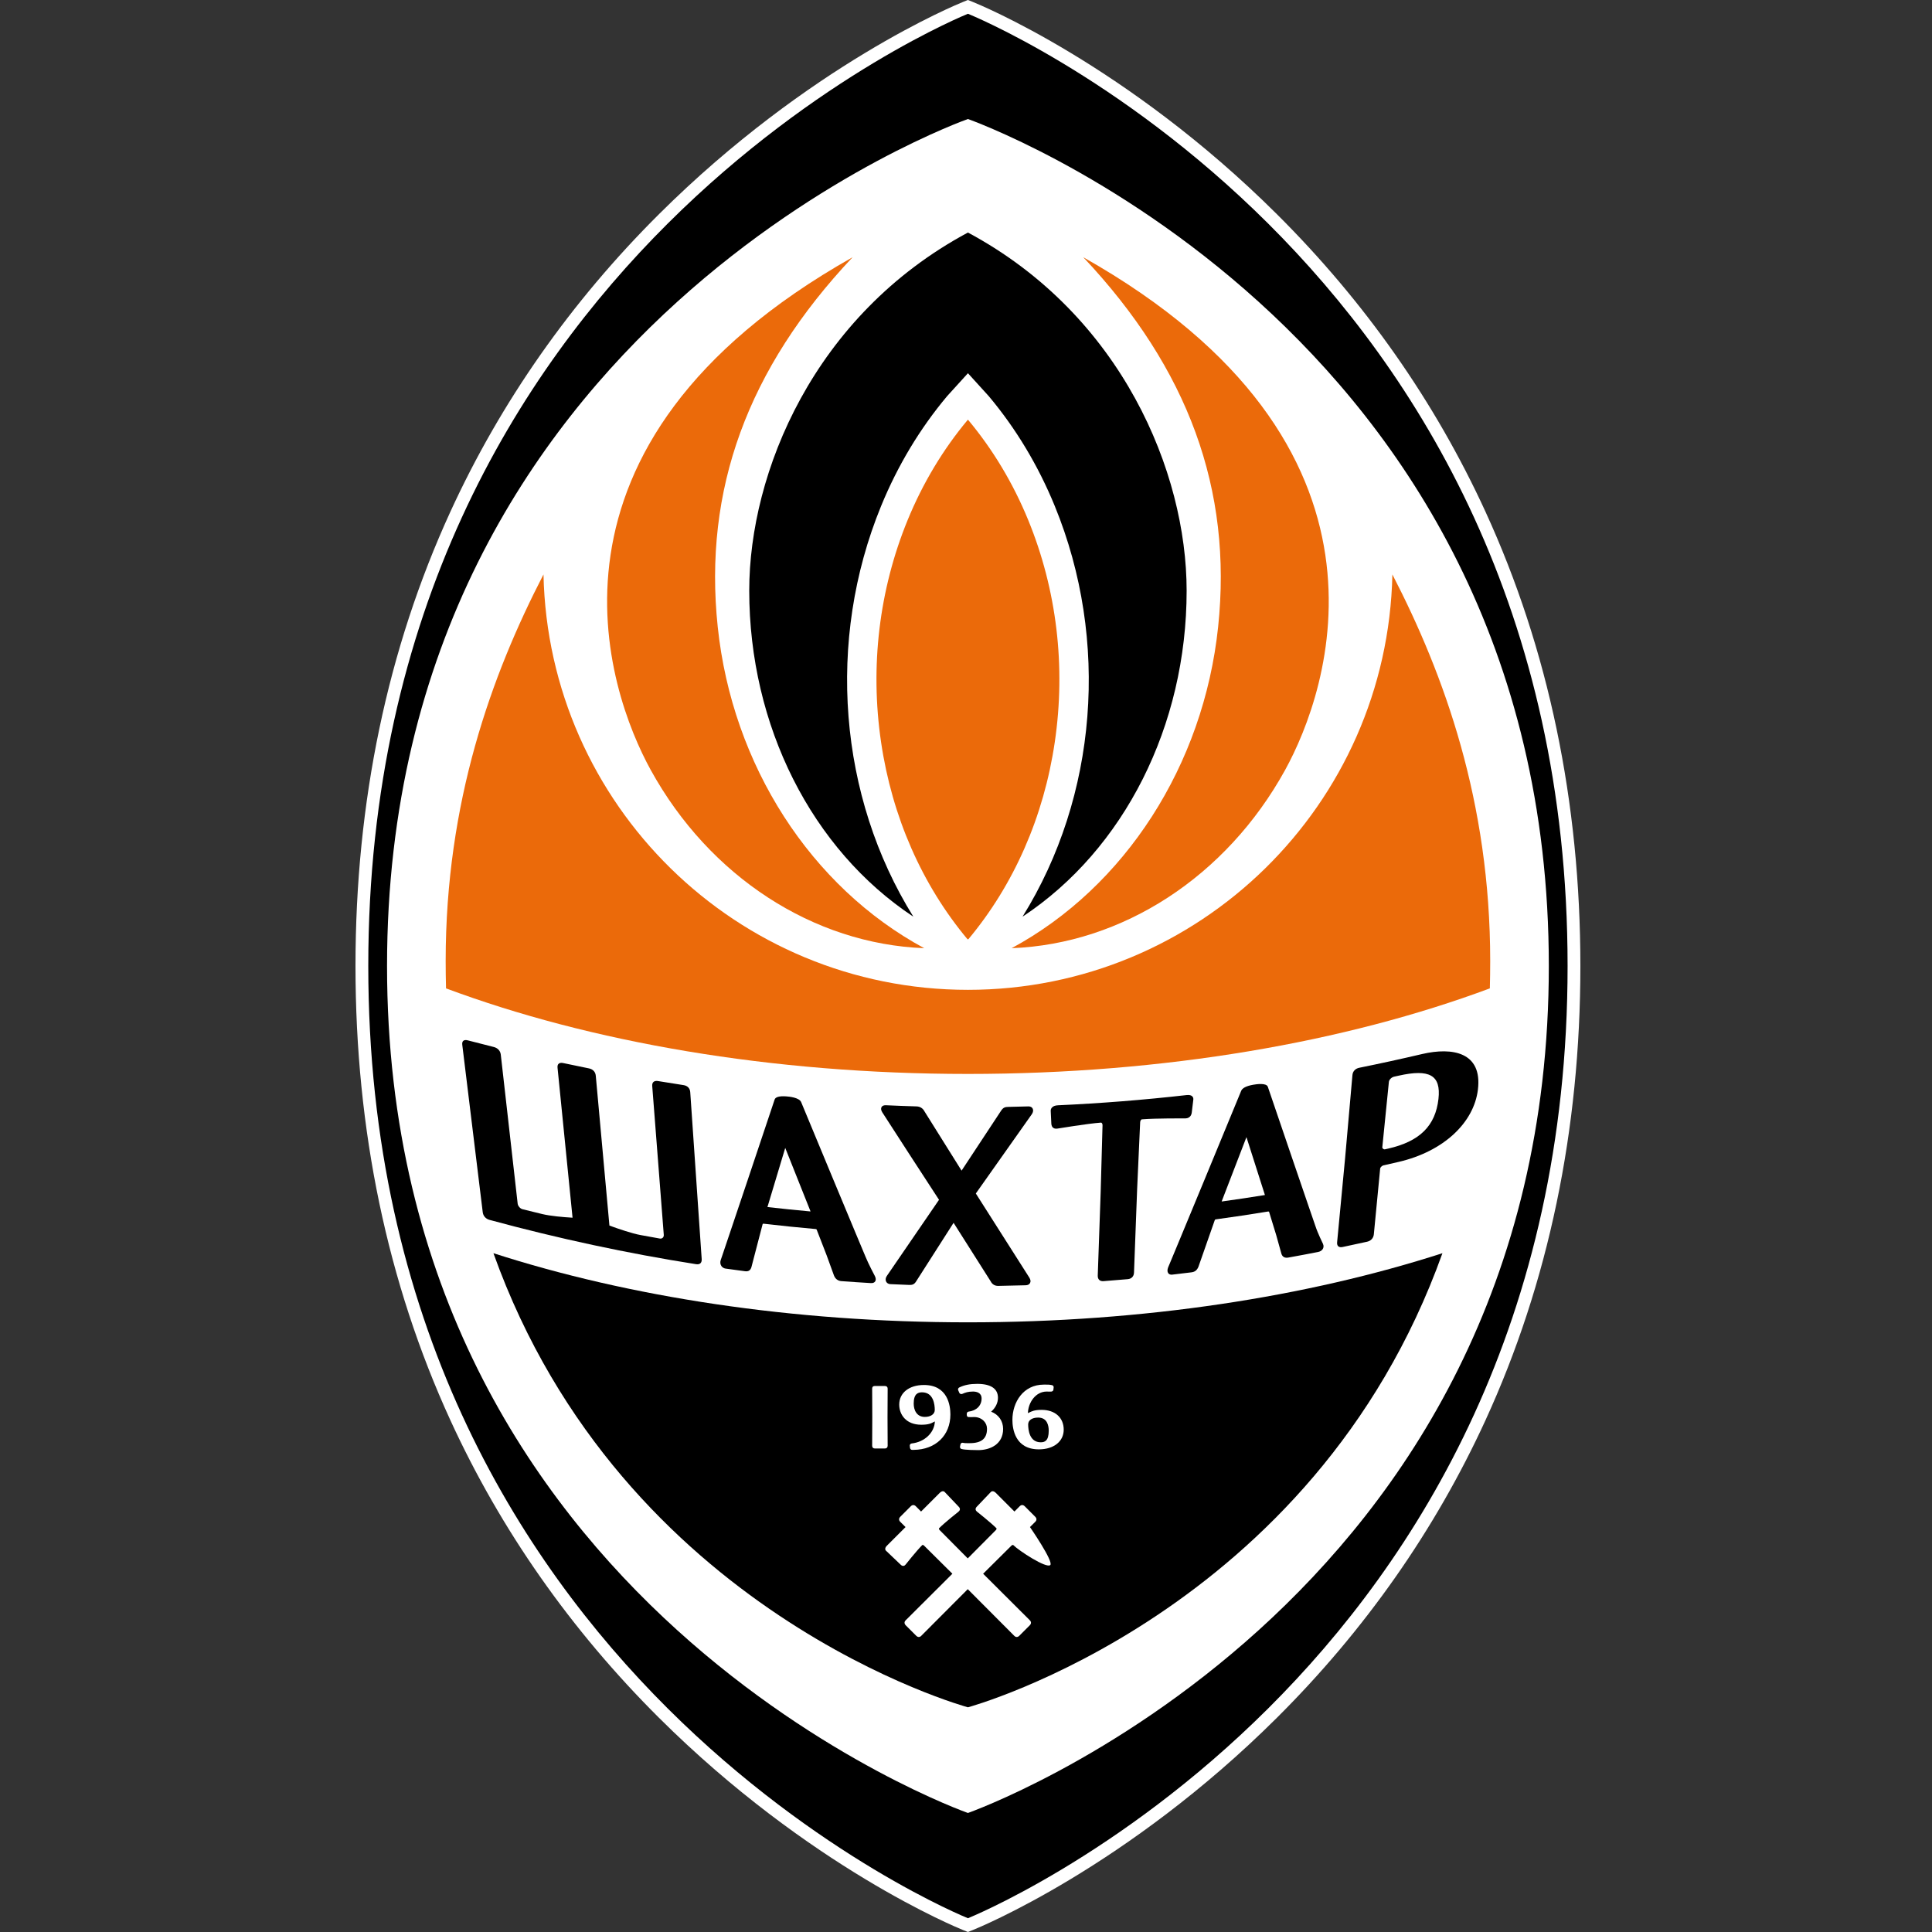 <svg width="500" height="500" viewBox="0 0 500 500" fill="none" xmlns="http://www.w3.org/2000/svg">
<rect x="0" y="0" width="500" height="500" fill="#333333" stroke="none"/>
<g clip-path="url(#clip0_8724_6214)">
<path d="M384.45 132.45C371.413 104.015 353.237 78.091 330.428 55.401C291.601 16.771 253.342 1.133 251.732 0.487L250.519 0L250.5 0.007L250.481 0L249.269 0.487C247.659 1.134 209.4 16.771 170.572 55.401C147.764 78.093 129.588 104.015 116.551 132.45C100.26 167.979 92 207.526 92 249.992C92 292.462 100.26 332.008 116.551 367.538C129.588 395.973 147.764 421.899 170.572 444.591C209.4 483.219 247.659 498.858 249.269 499.505L250.501 500L251.733 499.505C253.344 498.858 291.602 483.221 330.429 444.591C353.239 421.899 371.414 395.974 384.451 367.538C400.742 332.008 409.001 292.461 409.001 249.992C409 207.526 400.741 167.979 384.45 132.45Z" fill="white"/>
<path d="M250.502 3.564C250.261 3.663 95.312 66.067 95.312 249.997C95.312 433.934 250.259 496.339 250.502 496.436C250.744 496.339 405.691 433.934 405.691 249.997C405.691 66.067 250.744 3.663 250.502 3.564Z" fill="black"/>
<path d="M250.499 30.801C250.258 30.886 100.166 83.854 100.166 249.998C100.166 416.146 250.258 469.113 250.5 469.199C250.743 469.114 400.834 416.147 400.834 249.998C400.833 83.854 250.742 30.886 250.499 30.801Z" fill="white"/>
<path d="M239.186 245.391C209.863 229.557 189.509 198.039 185.747 162.225C182.019 126.767 193.451 95.412 220.653 66.572C134.424 115.2 157.261 179.038 168.409 199.27C183.621 226.881 210.492 244.285 239.186 245.391Z" fill="#EB6A0A"/>
<path d="M250.501 342.218C204.975 342.218 162.708 335.616 127.701 324.328C161.065 417.598 250.467 441.839 250.501 441.849C250.536 441.84 339.937 417.599 373.3 324.328C338.296 335.617 296.028 342.218 250.501 342.218Z" fill="black"/>
<path d="M360.348 148.668C359.077 208.253 310.385 256.168 250.501 256.169C190.617 256.168 141.924 208.253 140.654 148.668C127.176 174.743 115.338 207.575 115.338 248.692C115.338 251.087 115.371 253.452 115.432 255.791C152.617 269.66 199.524 277.934 250.501 277.934C301.479 277.934 348.385 269.661 385.57 255.791C385.631 253.45 385.664 251.085 385.664 248.692C385.664 207.575 373.825 174.743 360.348 148.668Z" fill="#EB6A0A"/>
<path d="M266.11 134.612C262.177 125.016 256.921 116.275 250.499 108.6C244.079 116.274 238.822 125.016 234.888 134.612C227.513 152.62 225.134 172.489 228.021 192.072C230.862 211.362 238.607 228.991 250.419 243.116C250.446 243.084 250.471 243.049 250.498 243.018C250.525 243.049 250.55 243.084 250.577 243.116C262.389 228.991 270.134 211.361 272.974 192.072C275.864 172.489 273.486 152.62 266.11 134.612Z" fill="#EB6A0A"/>
<path d="M261.812 245.391C291.137 229.557 311.489 198.039 315.253 162.225C318.981 126.767 307.547 95.412 280.346 66.572C366.575 115.2 343.739 179.037 332.591 199.268C317.379 226.881 290.508 244.285 261.812 245.391Z" fill="#EB6A0A"/>
<path d="M250.501 60.18C210.594 81.582 193.905 122.332 193.902 152.853C193.902 187.798 210.057 219.832 236.367 237.233C217.019 206.139 213.779 165.728 228.028 130.96C232.325 120.468 238.074 110.913 245.108 102.529L250.502 96.59L255.895 102.529C262.93 110.913 268.678 120.468 272.974 130.96C287.223 165.728 283.984 206.139 264.636 237.233C290.945 219.832 307.1 187.798 307.1 152.853C307.097 122.332 290.407 81.582 250.501 60.18Z" fill="black"/>
<path d="M226.431 330.267C226.414 330.236 224.714 327.034 223.971 325.178C223.97 325.251 207.343 285.308 207.343 285.234C206.852 284.039 204.229 283.791 203.435 283.738C201.647 283.622 200.644 283.91 200.458 284.612C200.47 284.652 186.51 326.221 186.51 326.138C186.343 326.68 186.405 327.205 186.684 327.627C186.828 327.845 187.167 328.224 187.792 328.312C189.463 328.548 191.135 328.774 192.806 328.992C193.687 329.105 194.198 328.79 194.459 327.965C194.467 327.94 197.367 316.813 197.367 316.81C197.402 316.711 197.468 316.676 197.633 316.694C202.12 317.219 206.606 317.679 211.088 318.074C211.203 318.084 211.321 318.159 211.348 318.197C211.349 318.206 211.353 318.216 211.354 318.225C211.362 318.242 211.368 318.259 211.375 318.276C212.228 320.469 213.078 322.66 213.925 324.849C213.919 324.84 215.822 330.072 215.822 330.072C216.161 330.964 216.837 331.485 217.734 331.553C220.279 331.746 222.822 331.916 225.363 332.062C225.923 332.097 226.311 331.935 226.516 331.585C226.655 331.347 226.754 330.932 226.431 330.267ZM198.614 312.383C200.131 307.291 201.667 302.19 203.219 297.08C204.406 300.042 209.21 312.11 209.77 313.522C206.053 313.189 202.334 312.808 198.614 312.383Z" fill="black"/>
<path d="M342.395 321.928C342.384 321.899 341.016 319.11 340.471 317.425C340.472 317.496 328.121 281.345 328.118 281.274C327.752 280.189 325.117 280.589 324.317 280.732C322.517 281.057 321.465 281.601 321.197 282.357C321.215 282.401 302.314 328.082 302.312 327.997C302.083 328.588 302.083 329.109 302.318 329.465C302.44 329.649 302.736 329.946 303.362 329.875C305.029 329.685 306.699 329.484 308.367 329.275C309.251 329.166 309.804 328.711 310.165 327.809C310.176 327.781 314.389 315.757 314.388 315.751C314.436 315.646 314.509 315.589 314.669 315.567C319.17 314.956 323.672 314.279 328.18 313.538C328.296 313.518 328.405 313.564 328.431 313.597C328.432 313.605 328.432 313.613 328.433 313.623C328.438 313.639 328.443 313.655 328.45 313.67C329.066 315.67 329.678 317.668 330.29 319.664C330.286 319.657 331.624 324.456 331.624 324.456C331.867 325.27 332.497 325.623 333.403 325.46C335.967 324.998 338.536 324.518 341.106 324.013C341.672 323.902 342.087 323.639 342.335 323.233C342.5 322.959 342.65 322.512 342.395 321.928ZM316.159 310.949C318.281 305.406 320.42 299.853 322.58 294.287C323.449 296.989 326.952 307.985 327.36 309.271C323.622 309.874 319.889 310.435 316.159 310.949Z" fill="black"/>
<path d="M252.542 308.874C257.301 302.117 262.126 295.288 267.012 288.387C267.381 287.868 267.473 287.326 267.258 286.907C267.069 286.529 266.664 286.321 266.145 286.335C264.409 286.386 262.671 286.431 260.936 286.463C260.126 286.479 259.675 286.612 259.137 287.366C259.129 287.403 250.403 300.629 248.855 302.96C245.678 297.869 242.471 292.745 239.235 287.592C239.246 287.612 239.258 287.631 239.268 287.65C238.856 286.828 238.118 286.362 237.186 286.335C234.555 286.256 231.926 286.158 229.294 286.036C228.717 286.01 228.325 286.172 228.135 286.529C227.937 286.888 228.007 287.344 228.342 287.882C228.351 287.948 241.858 308.764 243.018 310.507C238.456 317.146 233.955 323.716 229.512 330.216C229.178 330.707 229.112 331.24 229.33 331.676C229.528 332.069 229.92 332.311 230.415 332.334C232.031 332.409 233.644 332.478 235.261 332.537C236.049 332.566 236.542 332.447 237.03 331.726C237.042 331.733 245.289 318.817 246.786 316.464C250.021 321.549 253.225 326.602 256.396 331.621C256.383 331.598 256.371 331.576 256.36 331.553C256.742 332.362 257.439 332.8 258.328 332.788C260.703 332.754 263.077 332.699 265.449 332.626C266 332.609 266.38 332.411 266.578 332.041C266.78 331.664 266.728 331.213 266.417 330.689C261.858 323.489 257.235 316.218 252.542 308.874Z" fill="black"/>
<path d="M308.818 284.678C308.883 284.309 308.802 283.994 308.588 283.762C308.299 283.445 307.784 283.325 307.059 283.408C295.959 284.665 284.867 285.545 273.791 286.048C273.072 286.079 272.543 286.282 272.228 286.649C271.995 286.917 271.893 287.248 271.932 287.608C271.93 287.572 272.087 290.863 272.087 290.863C272.137 291.349 272.293 291.668 272.566 291.874C272.942 292.159 273.419 292.12 273.745 292.063C273.816 292.063 281.328 290.798 284.957 290.527C285.075 290.517 285.345 290.77 285.332 291.2L284.854 308.523C284.854 308.517 284.095 330.121 284.098 330.122C284.067 331.094 284.626 331.634 285.591 331.56C287.684 331.403 289.777 331.23 291.871 331.045C292.839 330.958 293.44 330.327 293.479 329.355L294.29 307.756C294.29 307.76 295.071 290.425 295.071 290.425C295.089 289.992 295.38 289.698 295.498 289.686C299.132 289.379 306.598 289.45 306.673 289.439C306.992 289.441 307.47 289.407 307.869 289.061C308.159 288.812 308.336 288.466 308.417 288.005C308.422 287.968 308.822 284.639 308.818 284.678Z" fill="black"/>
<path d="M368.106 272.769C362.659 274.048 357.218 275.235 351.785 276.335C350.763 276.543 350.098 277.243 350.01 278.215C350.009 278.218 348.101 299.843 348.101 299.843C348.101 299.841 346.045 321.494 346.045 321.494C345.954 322.469 346.486 322.927 347.464 322.724C349.583 322.281 351.703 321.822 353.824 321.35C354.805 321.13 355.45 320.417 355.548 319.445C355.548 319.441 357.19 302.395 357.19 302.395C357.219 302.117 357.675 301.677 358.018 301.599C359.343 301.302 360.67 300.999 361.999 300.691C373.569 297.996 381.428 290.601 382.483 281.997C383.673 272.253 375.828 270.978 368.106 272.769ZM359.25 297.258C358.979 297.319 358.707 297.381 358.437 297.441C358.108 297.516 357.711 297.213 357.741 296.91C358.308 291.271 358.874 285.634 359.442 279.996C359.498 279.421 360.127 278.792 360.78 278.646C361.156 278.563 361.534 278.479 361.912 278.395C369.964 276.577 372.967 278.233 372.272 284.407C371.489 291.331 367.471 295.396 359.25 297.258Z" fill="black"/>
<path d="M178.632 282.623C178.566 281.652 177.919 280.982 176.905 280.828C174.704 280.491 172.503 280.143 170.303 279.777C169.283 279.609 168.721 280.085 168.796 281.059L171.786 319.579C171.835 320.194 171.358 320.641 170.768 320.537C169.08 320.24 167.394 319.933 165.705 319.618C163.619 319.232 160.194 318.081 157.718 317.175C156.539 304.244 155.363 291.31 154.184 278.377C154.14 277.887 153.958 277.471 153.638 277.136C153.329 276.815 152.916 276.599 152.41 276.498C150.196 276.053 147.983 275.596 145.769 275.12C145.263 275.011 144.875 275.062 144.616 275.267C144.349 275.476 144.24 275.832 144.29 276.322C145.584 289.261 146.879 302.201 148.175 315.14C145.764 315.001 142.423 314.704 140.33 314.197C138.63 313.789 136.926 313.37 135.222 312.943C134.627 312.795 134.042 312.121 133.972 311.509L129.6 272.921C129.489 271.946 128.808 271.213 127.778 270.958C125.549 270.403 123.319 269.836 121.09 269.25C120.06 268.981 119.514 269.398 119.633 270.372C119.633 270.377 124.932 313.722 124.932 313.722C125.052 314.698 125.713 315.442 126.702 315.71C144.596 320.563 162.419 324.382 180.151 327.171C181.122 327.323 181.664 326.834 181.599 325.859C181.596 325.861 178.632 282.625 178.632 282.623Z" fill="black"/>
<path d="M229.725 374.163L229.689 366.777C229.689 366.784 229.725 359.37 229.725 359.37C229.725 358.948 229.458 358.697 229.019 358.697H226.419C225.833 358.697 225.713 359.059 225.713 359.37L225.745 366.784C225.745 366.777 225.713 374.163 225.713 374.163C225.713 374.609 225.973 374.868 226.419 374.868H229.019C229.453 374.869 229.725 374.597 229.725 374.163Z" fill="white"/>
<path d="M239.111 358.434C235.286 358.434 232.719 360.467 232.719 363.497C232.719 366.098 234.479 368.72 238.428 368.72C240.317 368.72 240.968 368.376 241.72 367.976C241.79 367.94 241.87 367.902 241.94 367.862C241.844 370.741 239.324 373.174 235.993 373.559C236.002 373.556 236.011 373.556 236.024 373.556C235.711 373.556 235.447 373.804 235.447 374.097C235.447 374.109 235.447 374.119 235.451 374.125L235.513 374.747C235.516 374.759 235.516 374.772 235.522 374.783C235.588 375.048 235.801 375.226 236.054 375.226H236.478C242.148 375.16 245.961 371.484 245.961 366.068C245.961 363.77 245.293 358.434 239.111 358.434ZM239.339 366.696C237.222 366.696 236.465 364.908 236.465 363.236C236.465 360.664 237.621 360.33 238.626 360.33C241.598 360.33 241.919 363.522 241.919 364.894C241.919 365.972 240.881 366.696 239.339 366.696Z" fill="white"/>
<path d="M256.508 365.342C257.645 364.334 258.27 363.073 258.27 361.74C258.27 359.387 256.42 358.145 252.92 358.145C251.016 358.145 249.575 358.431 248.242 359.082C248.214 359.095 248.188 359.113 248.168 359.134C248.162 359.139 248.154 359.147 248.154 359.147C248.073 359.223 247.844 359.441 247.971 359.763C247.977 359.773 248.268 360.453 248.268 360.453C248.321 360.582 248.431 360.689 248.577 360.744C248.739 360.809 248.93 360.798 249.075 360.724C249.802 360.405 250.518 360.133 251.812 360.133C252.642 360.133 254.035 360.37 254.035 361.936C254.035 363.764 252.703 365.098 250.644 365.33C250.631 365.33 250.619 365.33 250.605 365.336C250.352 365.4 250.197 365.627 250.197 365.935V366.019C250.196 366.229 250.188 366.67 250.634 366.732C250.793 366.762 251.722 366.745 252.113 366.733C253.034 366.718 253.93 367.068 254.56 367.687C255.132 368.248 255.436 368.968 255.436 369.771C255.436 372.306 254.005 373.491 250.937 373.491L250.638 373.492C250.157 373.493 249.663 373.499 249.207 373.396C249.075 373.364 248.929 373.383 248.811 373.457C248.696 373.524 248.614 373.633 248.58 373.769C248.579 373.775 248.449 374.362 248.449 374.362C248.448 374.381 248.441 374.399 248.441 374.42C248.441 374.84 248.696 374.952 248.811 374.983C249.639 375.278 252.817 375.288 253.181 375.288C256.144 375.288 259.607 373.849 259.607 369.806C259.605 367.75 258.431 366.085 256.508 365.342Z" fill="white"/>
<path d="M269.578 364.871C267.737 364.871 267.014 365.233 266.245 365.616L266.026 365.722C266.081 363.001 268.015 360.133 270.88 360.133C270.95 360.133 271.061 360.137 271.192 360.141C271.628 360.154 271.981 360.157 272.152 360.131C272.166 360.13 272.187 360.127 272.202 360.118C272.58 359.994 272.62 359.732 272.62 359.626C272.62 359.636 272.62 359.645 272.62 359.657L272.683 359.071C272.687 359.059 272.687 359.049 272.687 359.04C272.687 358.594 272.362 358.496 272.221 358.471C271.653 358.327 271.028 358.332 270.42 358.335L270.129 358.338C264.798 358.338 262.01 362.926 262.01 367.464C262.01 369.756 262.679 375.092 268.862 375.092C272.706 375.092 275.288 373.045 275.288 369.999C275.289 366.887 273.047 364.871 269.578 364.871ZM269.35 373.263C266.406 373.263 266.089 370.025 266.089 368.635C266.089 367.56 267.099 366.867 268.665 366.867C271.054 366.867 271.411 368.993 271.411 370.257C271.411 372.906 270.367 373.263 269.35 373.263Z" fill="white"/>
<path d="M266.556 395.204C267.388 394.377 267.939 393.827 267.939 393.827C268.336 393.43 268.326 392.944 267.911 392.529L265.213 389.829C264.798 389.411 264.311 389.401 263.914 389.8C263.914 389.8 263.367 390.354 262.537 391.182L257.711 386.351C257.413 386.055 257.123 385.917 256.853 385.931C256.653 385.944 256.478 386.037 256.348 386.206C256.362 386.19 252.708 390.026 252.708 390.026C252.534 390.25 252.467 390.451 252.49 390.656C252.529 390.935 252.731 391.125 252.883 391.246C252.918 391.271 256.38 394.011 257.881 395.51C257.927 395.557 257.931 395.781 257.757 395.958C257.757 395.958 252.048 401.724 250.455 403.312C248.86 401.724 243.155 395.958 243.155 395.958C242.977 395.781 242.982 395.556 243.03 395.51C244.531 394.01 247.988 391.269 248.027 391.246C248.177 391.125 248.381 390.937 248.417 390.658C248.442 390.454 248.374 390.253 248.214 390.046C248.201 390.028 244.547 386.19 244.56 386.206C244.434 386.037 244.26 385.944 244.059 385.931C243.786 385.915 243.501 386.055 243.201 386.354L238.371 391.185C237.549 390.356 236.998 389.801 236.998 389.801C236.601 389.404 236.113 389.413 235.698 389.831L233.003 392.53C232.585 392.945 232.575 393.43 232.971 393.829C232.971 393.829 233.522 394.376 234.355 395.205L229.522 400.034C229.226 400.331 229.085 400.621 229.101 400.894C229.111 401.091 229.206 401.265 229.375 401.395C229.357 401.38 233.194 405.033 233.194 405.033C233.416 405.211 233.617 405.274 233.823 405.249C234.103 405.218 234.294 405.013 234.412 404.859C234.438 404.826 237.175 401.365 238.677 399.863C238.724 399.816 238.951 399.81 239.126 399.986C239.126 399.986 244.89 405.693 246.477 407.283C241.092 412.65 234.384 419.335 234.384 419.335C233.988 419.732 233.999 420.219 234.412 420.632L237.111 423.329C237.528 423.748 238.016 423.76 238.41 423.361C238.41 423.361 245.089 416.661 250.456 411.276C255.821 416.658 262.502 423.361 262.502 423.361C262.899 423.759 263.385 423.749 263.8 423.333L266.498 420.633C266.913 420.218 266.925 419.732 266.527 419.335C266.527 419.335 259.823 412.65 254.437 407.281C256.024 405.69 261.785 399.986 261.785 399.986C261.962 399.812 262.187 399.816 262.236 399.863C263.734 401.363 270.822 405.978 271.809 405.035C272.737 404.152 266.556 395.204 266.556 395.204Z" fill="white"/>
</g>
<defs>
<clipPath id="clip0_8724_6214">
<rect width="317" height="500" fill="white" transform="translate(92)"/>
</clipPath>
</defs>
</svg>

